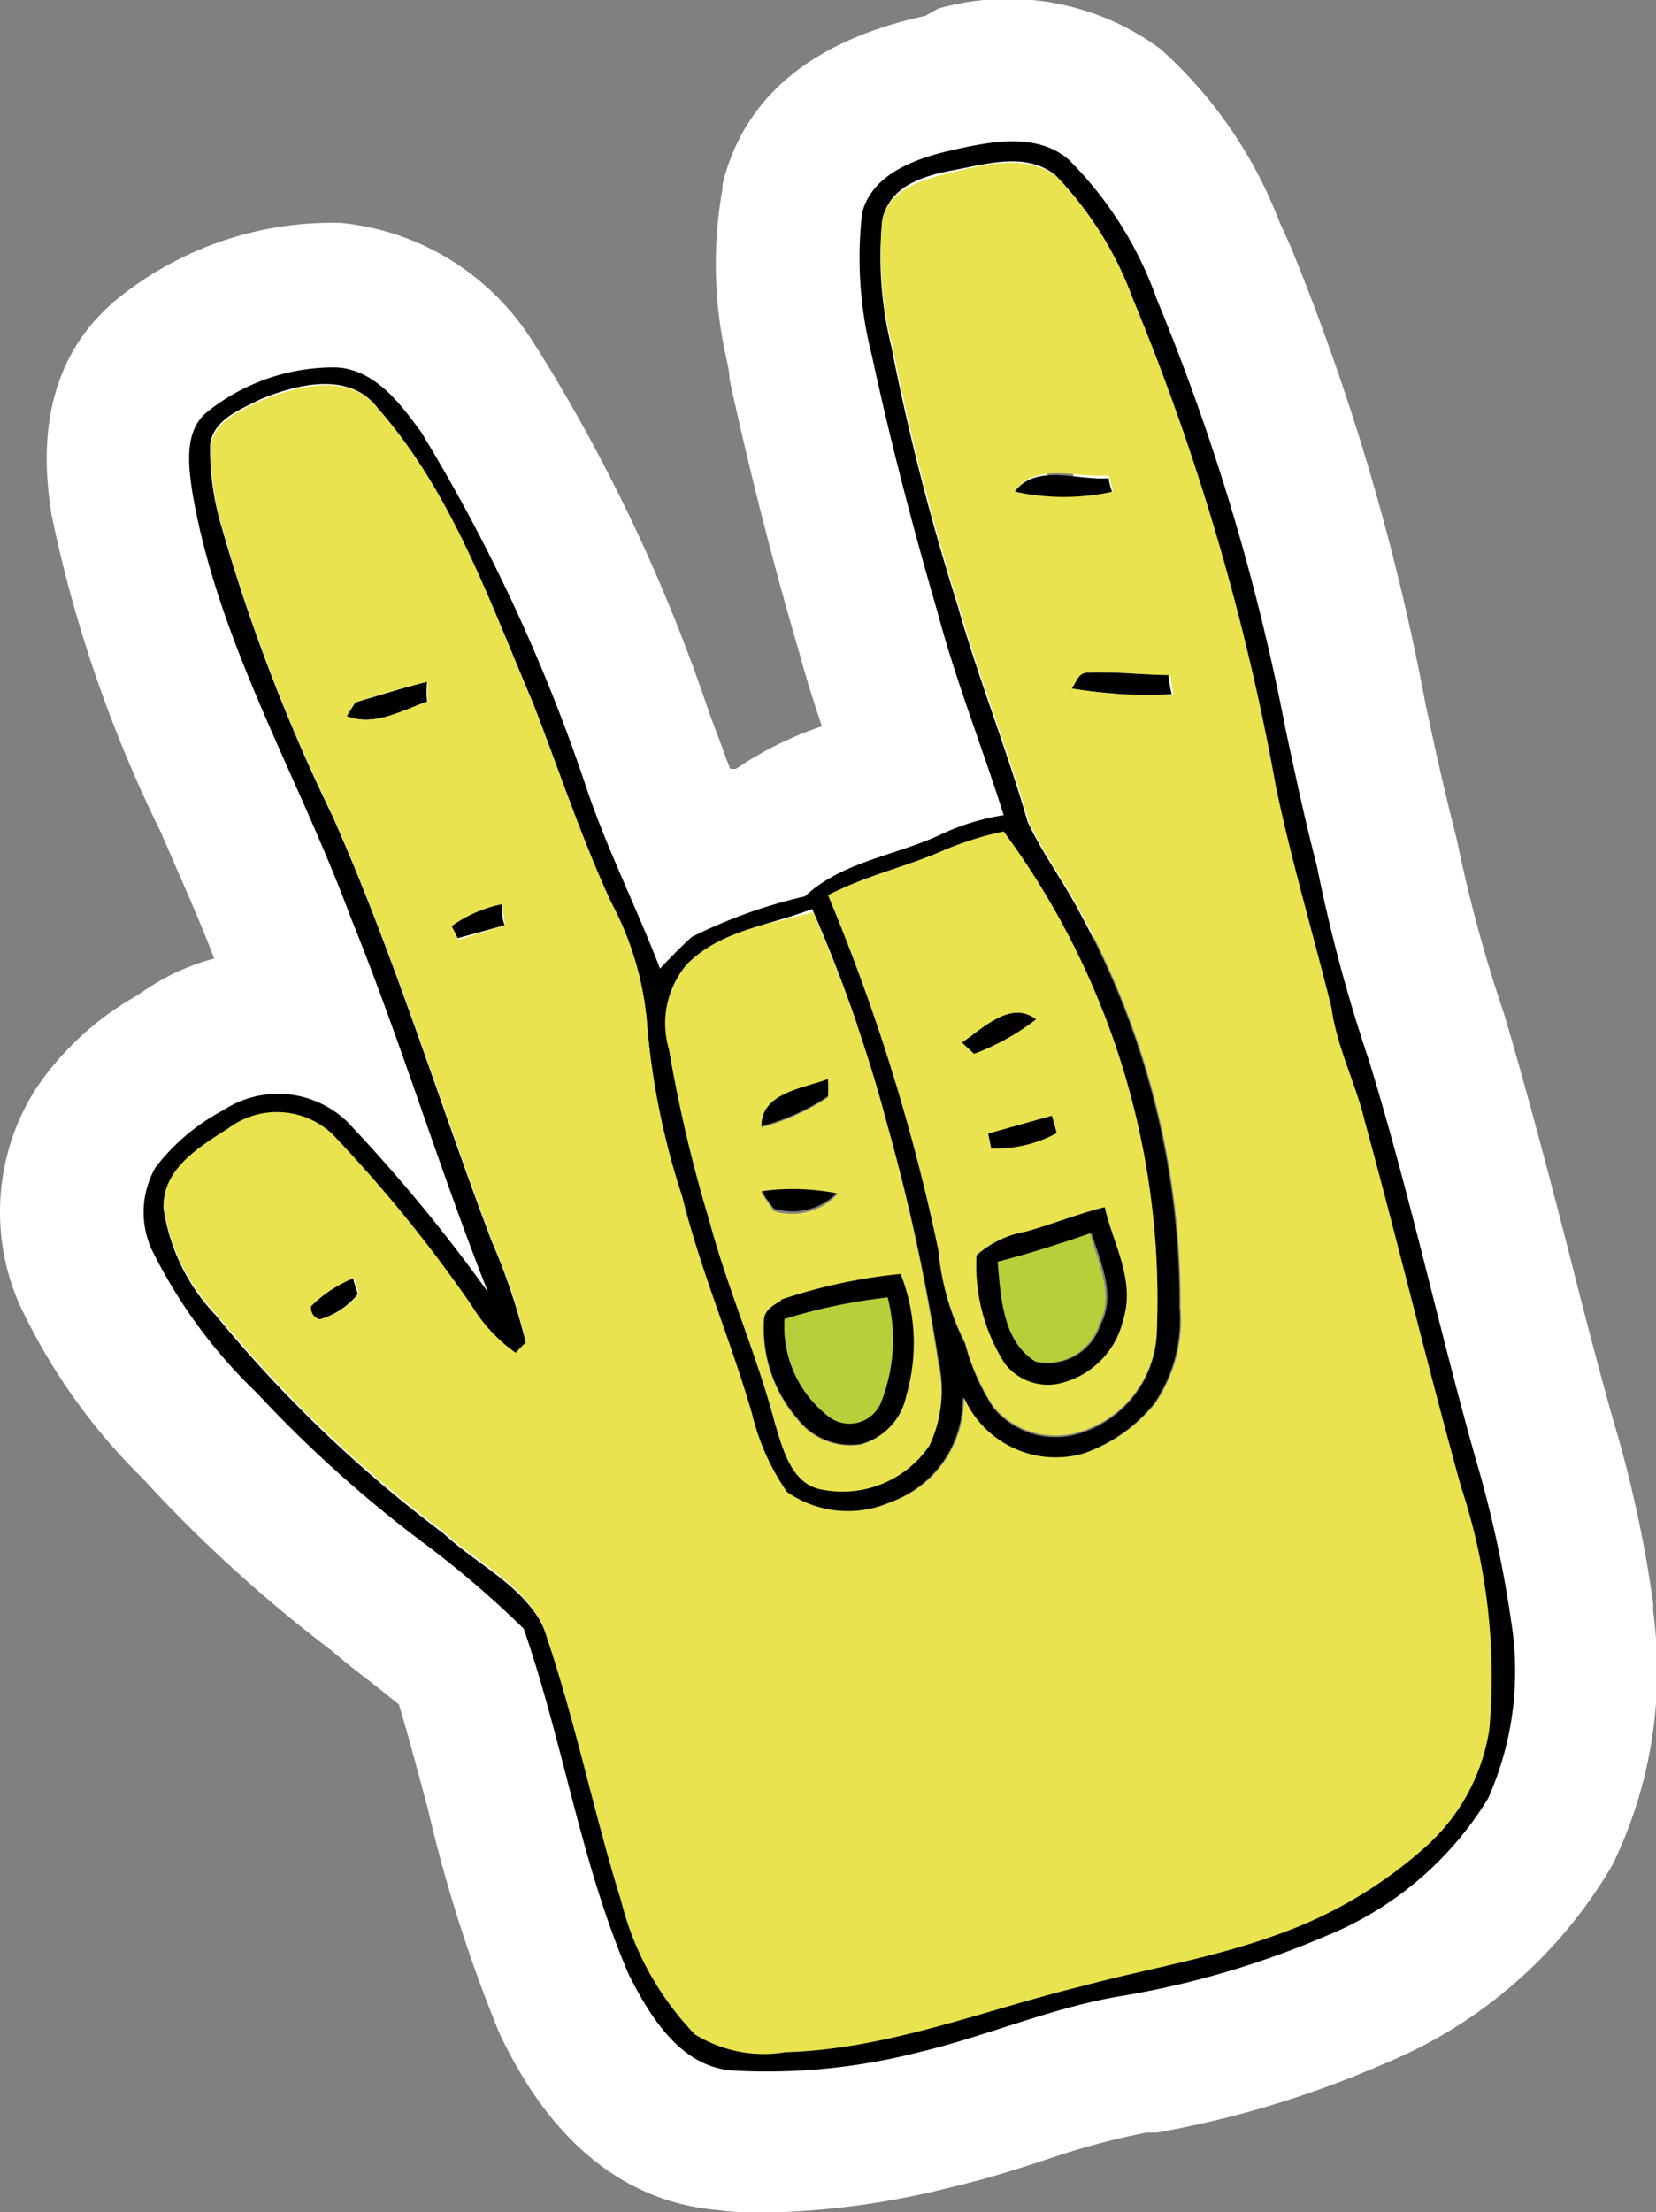 <?xml version="1.0" encoding="UTF-8"?> <svg xmlns="http://www.w3.org/2000/svg" id="Слой_1" data-name="Слой 1" viewBox="0 0 40.82 54.49"><rect x="0" y="0" width="40.82" height="54.49" fill="#808080" stroke="none"/> <defs> <style>.cls-1{fill:#fff;}.cls-2{fill:#000100;}.cls-3{fill:#b8ce3b;}.cls-4{fill:#e8e34e;}</style> </defs> <path class="cls-1" d="M27.79,64.39c-.4,0-.8,0-1.21-.06-3.36-.27-4.86-3.27-5.35-4.25l-.08-.18a36.06,36.06,0,0,1-1.74-5.48c-.24-.88-.46-1.74-.71-2.55l-.64-.51c-.34-.26-.68-.52-1-.8a35.07,35.07,0,0,1-4.44-4l-.23-.25A14.76,14.76,0,0,1,9.34,42a5.65,5.65,0,0,1,.4-5.27,7.36,7.36,0,0,1,2.51-2.32l.19-.13a5.62,5.62,0,0,1,1.71-.78c-.38-1-.84-2-1.31-3.1a32.56,32.56,0,0,1-2.7-7.83c-.14-.94-.53-3.58,1.65-5.34a8.43,8.43,0,0,1,5.47-1.85,6.31,6.31,0,0,1,4.79,3l.08.12a42.35,42.35,0,0,1,4.24,9l.28.74c.07.2.14.39.22.59h0l.14,0a8.67,8.67,0,0,1,2.12-1.05c-.2-.59-.39-1.19-.56-1.82-.67-2.28-1.21-4.43-1.67-6.51l-.05-.24c0-.18-.05-.37-.09-.56a10.49,10.49,0,0,1-.08-4.11l0-.11c.53-2.15,2.2-3.54,5-4.15L32,10.1a6.33,6.33,0,0,1,5.48,1,11,11,0,0,1,2.93,4.26l.26.57A57.67,57.67,0,0,1,44,27.19c.25,1.18.47,2.16.72,3.14l.06.24a35.3,35.3,0,0,0,1.17,4.31c.59,2,1.09,3.91,1.57,5.77.35,1.39.71,2.78,1.1,4.17a30.35,30.35,0,0,1,1,4.57l0,.19a10.93,10.93,0,0,1-1,6.24A11.61,11.61,0,0,1,43,60.72a25,25,0,0,1-5.61,1.7l-.26,0a18.38,18.38,0,0,0-2.42.65c-.76.25-1.55.5-2.41.7A20,20,0,0,1,27.79,64.39Zm-.06-7a8.74,8.74,0,0,0,1.12-.07l-2.14-2.7A21.3,21.3,0,0,0,27.53,57C27.61,57.18,27.67,57.3,27.73,57.39Zm-.56,0h0ZM24.05,40.13l.09.23L30.7,57c.55-.13,1.17-.33,1.83-.53a23.83,23.83,0,0,1,3.35-.89A19,19,0,0,0,40,54.38a5.15,5.15,0,0,0,2.48-1.9,5.12,5.12,0,0,0,.17-2.24,25,25,0,0,0-.77-3.49c-.41-1.47-.78-2.91-1.15-4.36-.48-1.88-.94-3.65-1.47-5.42A43.93,43.93,0,0,1,38,32.6l-3.83.69a2.92,2.92,0,0,0-.67.19,13.79,13.79,0,0,1-1.57.6,5.82,5.82,0,0,0-.92.35L30.5,35l-.69.22c-.35.12-.69.21-1,.31s-.6.17-.81.25l-.22.23Zm-7.76-.05h0l0,0Zm-.49-.84v0Zm18-21.31c.42,1.9.92,3.86,1.54,6,.25.9.56,1.78.88,2.71.25.72.5,1.44.73,2.17l1,3.08c-.3-1.17-.55-2.35-.76-3.31l0-.1a50.41,50.41,0,0,0-3-9.84L34,18.29c-.08-.18-.16-.36-.25-.54Z" transform="translate(-8.87 -9.89)"></path> <path class="cls-2" d="M30.12,15.14c.25-1,1.39-1.37,2.3-1.57s2-.41,2.78.24a9.14,9.14,0,0,1,2.18,3.44,54.67,54.67,0,0,1,3.18,10.61c.24,1.12.48,2.25.77,3.36A38.54,38.54,0,0,0,42.61,36c1,3.24,1.71,6.55,2.63,9.81a28.68,28.68,0,0,1,.89,4.09,7.68,7.68,0,0,1-.58,4.29,8.36,8.36,0,0,1-4,3.39,22,22,0,0,1-5,1.47c-1.74.28-3.36,1-5.07,1.4a15,15,0,0,1-4.58.44c-1.26-.11-2-1.32-2.52-2.34-1.19-2.74-1.62-5.72-2.6-8.54a24.11,24.11,0,0,0-2.49-2.13,31.05,31.05,0,0,1-4.09-3.68,12.6,12.6,0,0,1-2.6-3.55,2.23,2.23,0,0,1,.1-2,5.07,5.07,0,0,1,1.67-1.41,2.46,2.46,0,0,1,3.06.28,39.88,39.88,0,0,1,3.47,4.2c-1.21-3.06-2.16-6.22-3.4-9.27-1.29-3.48-3.26-6.74-3.89-10.44-.1-.68-.21-1.54.4-2a5,5,0,0,1,3.15-1.07c.95.05,1.57.88,2.09,1.59a43,43,0,0,1,4.11,8.87c.51,1.48,1.22,2.89,1.78,4.35q.38-.41.78-.78a12.4,12.4,0,0,1,2.79-1c.92-.86,2.23-1,3.34-1.52a5.65,5.65,0,0,1,1.56-.48c-.52-1.66-1.17-3.27-1.63-5-.61-2.09-1.16-4.2-1.62-6.33A9.69,9.69,0,0,1,30.12,15.14Zm.5.15a9.19,9.19,0,0,0,.22,3.13,58.3,58.3,0,0,0,1.63,6.37c.51,1.8,1.21,3.54,1.73,5.34.36.78.89,1.48,1.29,2.25a20,20,0,0,1,2.45,9.72,3.65,3.65,0,0,1-.63,2.37,3.9,3.9,0,0,1-1.71,1.21,2.48,2.48,0,0,1-3-1.37,2.7,2.7,0,0,1-1.79,2.58,2.64,2.64,0,0,1-2.57-.25,5.75,5.75,0,0,1-.86-1.92c-.52-1.8-1.27-3.53-1.72-5.35A18.73,18.73,0,0,1,24.81,35a7.69,7.69,0,0,0-.88-2.89c-.74-1.6-1.29-3.28-1.93-4.92-1.07-2.51-2-5.15-3.82-7.25-.7-.92-2-.58-2.88-.22-.49.25-1.16.49-1.25,1.11a6.67,6.67,0,0,0,.27,2A44.06,44.06,0,0,0,17.07,30c1.51,3.4,2.61,7,3.91,10.44A15.59,15.59,0,0,1,21.84,43c-.07.06-.19.19-.26.26a3.86,3.86,0,0,1-1.08-1.16,34.33,34.33,0,0,0-3.45-4.24,2,2,0,0,0-2.55-.13c-.7.45-1.59,1-1.6,1.92a4.84,4.84,0,0,0,1.29,2.64,32.53,32.53,0,0,0,5.62,5.38c.88.82,2.15,1.36,2.57,2.57.72,2.13,1.16,4.34,1.83,6.48A7.23,7.23,0,0,0,26,60a3.21,3.21,0,0,0,2.2.4c2.52-.07,4.87-1,7.29-1.62,1.6-.43,3.26-.7,4.82-1.27a10.92,10.92,0,0,0,3.75-2.24,4.87,4.87,0,0,0,1.49-2.81,14.84,14.84,0,0,0-.7-6c-.83-3-1.55-6-2.37-9-.23-.95-.68-1.83-.82-2.79-.45-1.82-1-3.62-1.37-5.45a58.37,58.37,0,0,0-3.52-12,8.56,8.56,0,0,0-1.87-3c-.71-.6-1.71-.29-2.52-.14S30.81,14.49,30.62,15.29Zm1.55,15.53c-.93.42-2,.64-2.85,1.12A48.37,48.37,0,0,1,32,40.68,6.33,6.33,0,0,0,32.66,43a5.33,5.33,0,0,0,.7,1.58,2,2,0,0,0,2.09.63,2.69,2.69,0,0,0,1.93-2.39,19.39,19.39,0,0,0-3.77-12.41A7.77,7.77,0,0,0,32.17,30.82Zm-6.38,2.84a2.24,2.24,0,0,0-.42,2,34.86,34.86,0,0,0,1,4.24c.45,1.7,1.17,3.31,1.62,5,.23.62.4,1.5,1.19,1.61a2.59,2.59,0,0,0,2.61-1.09,3.07,3.07,0,0,0,.22-2,48.7,48.7,0,0,0-1.28-5.87,36.13,36.13,0,0,0-1.84-5.27C27.84,32.69,26.61,32.81,25.79,33.66Z" transform="translate(-8.87 -9.89)"></path> <path class="cls-2" d="M33.88,22c.53-.7,1.55-.27,2.32-.33,0,.1.07.3.1.4A5.64,5.64,0,0,1,33.88,22Z" transform="translate(-8.87 -9.89)"></path> <path class="cls-2" d="M17.63,27.19c.59-.17,1.18-.36,1.77-.51a2,2,0,0,0,0,.49c-.62.22-1.31.63-2,.36Z" transform="translate(-8.87 -9.89)"></path> <path class="cls-2" d="M35.28,26.85c.12-.14.16-.41.39-.4.68,0,1.36.05,2,.06a4,4,0,0,0,.08.48A11.78,11.78,0,0,1,35.28,26.85Z" transform="translate(-8.87 -9.89)"></path> <path class="cls-2" d="M20,32.7a3.28,3.28,0,0,1,1.24-.54c0,.17,0,.34.07.52L20.15,33Z" transform="translate(-8.87 -9.89)"></path> <path class="cls-2" d="M32.58,35.57c.51-.34,1.21-1.06,1.83-.57a5.87,5.87,0,0,1-1.53.85Z" transform="translate(-8.87 -9.89)"></path> <path class="cls-2" d="M27.64,37.63c0-.83,1.05-.93,1.64-1.19a3.38,3.38,0,0,1,0,.45A5.52,5.52,0,0,1,27.64,37.63Z" transform="translate(-8.87 -9.89)"></path> <path class="cls-2" d="M16.52,42.08a3.19,3.19,0,0,1,1.06-.71c0,.1.09.3.11.4a1.9,1.9,0,0,1-.94.62A.28.28,0,0,1,16.52,42.08Z" transform="translate(-8.87 -9.89)"></path> <path class="cls-2" d="M27.65,39.23a5.71,5.71,0,0,1,1.89,0,1.54,1.54,0,0,1-1.59.43C27.85,39.54,27.74,39.39,27.65,39.23Z" transform="translate(-8.87 -9.89)"></path> <path class="cls-2" d="M33.23,37.81l1.57-.44.12.43a3.15,3.15,0,0,1-1.62.38C33.29,38.09,33.25,37.9,33.23,37.81Z" transform="translate(-8.87 -9.89)"></path> <path class="cls-2" d="M28.13,41.9a13.4,13.4,0,0,1,2.95-.65,4.64,4.64,0,0,1,.14,3,1.57,1.57,0,0,1-1.14,1.21,1.66,1.66,0,0,1-1.55-.63,3.41,3.41,0,0,1-.82-2.48C27.75,42.12,27.94,42,28.13,41.9Zm1.19,2.9a.84.84,0,0,0,1.26-.35,4.21,4.21,0,0,0,.17-2.6,13.82,13.82,0,0,0-2.54.53A2.8,2.8,0,0,0,29.32,44.8Z" transform="translate(-8.87 -9.89)"></path> <path class="cls-2" d="M34.14,40.23c.66-.18,1.29-.44,2-.61.2.91.77,1.85.45,2.8A2.09,2.09,0,0,1,34.93,44a1.34,1.34,0,0,1-1.29-.5,4.5,4.5,0,0,1-.7-2.68A2.48,2.48,0,0,1,34.14,40.23Zm.26,3.2A1.36,1.36,0,0,0,36,42.52c.39-.73,0-1.53-.22-2.25-.75.26-1.51.5-2.28.7C33.54,41.83,33.58,42.93,34.4,43.43Z" transform="translate(-8.87 -9.89)"></path> <path class="cls-3" d="M29.32,44.8a2.8,2.8,0,0,1-1.11-2.42,13.82,13.82,0,0,1,2.54-.53,4.21,4.21,0,0,1-.17,2.6A.84.84,0,0,1,29.32,44.8Z" transform="translate(-8.87 -9.89)"></path> <path class="cls-3" d="M34.4,43.43c-.82-.5-.86-1.6-.94-2.46.77-.2,1.53-.44,2.28-.7.19.72.61,1.52.22,2.25A1.36,1.36,0,0,1,34.4,43.43Z" transform="translate(-8.87 -9.89)"></path> <path class="cls-4" d="M30.62,15.29c.19-.8,1.11-1,1.79-1.17s1.81-.46,2.52.14a8.56,8.56,0,0,1,1.87,3,58.37,58.37,0,0,1,3.52,12c.38,1.83.92,3.63,1.37,5.45.14,1,.59,1.84.82,2.79.82,3,1.54,6,2.37,9a14.84,14.84,0,0,1,.7,6,4.87,4.87,0,0,1-1.49,2.81,10.92,10.92,0,0,1-3.75,2.24c-1.56.57-3.22.84-4.82,1.27-2.42.59-4.77,1.55-7.29,1.62A3.21,3.21,0,0,1,26,60a7.23,7.23,0,0,1-1.82-3.29c-.67-2.14-1.11-4.35-1.83-6.48C22,49,20.69,48.44,19.81,47.62a32.53,32.53,0,0,1-5.62-5.38A4.84,4.84,0,0,1,12.9,39.6c0-.94.9-1.47,1.6-1.92a2,2,0,0,1,2.55.13,34.33,34.33,0,0,1,3.45,4.24,3.86,3.86,0,0,0,1.08,1.16c.07-.07.19-.2.26-.26A15.59,15.59,0,0,0,21,40.46c-1.3-3.48-2.4-7-3.91-10.44a44.06,44.06,0,0,1-2.75-7.16,6.67,6.67,0,0,1-.27-2c.09-.62.76-.86,1.25-1.11.91-.36,2.18-.7,2.88.22C20,22,20.93,24.68,22,27.19c.64,1.64,1.19,3.32,1.93,4.92A7.69,7.69,0,0,1,24.81,35a18.73,18.73,0,0,0,.88,4.37c.45,1.82,1.2,3.55,1.72,5.35a5.75,5.75,0,0,0,.86,1.92,2.64,2.64,0,0,0,2.57.25,2.7,2.7,0,0,0,1.79-2.58,2.48,2.48,0,0,0,3,1.37,3.9,3.9,0,0,0,1.71-1.21,3.65,3.65,0,0,0,.63-2.37,20,20,0,0,0-2.45-9.72c-.4-.77-.93-1.47-1.29-2.25-.52-1.8-1.22-3.54-1.73-5.34a58.3,58.3,0,0,1-1.63-6.37A9.19,9.19,0,0,1,30.62,15.29ZM33.88,22A5.64,5.64,0,0,0,36.3,22c0-.1-.08-.3-.1-.4C35.43,21.68,34.41,21.25,33.88,22ZM17.63,27.19l-.21.34c.66.27,1.35-.14,2-.36a2,2,0,0,1,0-.49C18.81,26.83,18.22,27,17.63,27.19Zm17.65-.34A11.78,11.78,0,0,0,37.8,27a4,4,0,0,1-.08-.48c-.69,0-1.37-.1-2-.06C35.44,26.44,35.4,26.71,35.28,26.85ZM20,32.7l.17.34,1.14-.36c0-.18-.05-.35-.07-.52A3.28,3.28,0,0,0,20,32.7Zm-3.46,9.38a.28.28,0,0,0,.23.31,1.9,1.9,0,0,0,.94-.62c0-.1-.08-.3-.11-.4A3.19,3.19,0,0,0,16.52,42.08Z" transform="translate(-8.87 -9.89)"></path> <path class="cls-4" d="M32.17,30.82a7.77,7.77,0,0,1,1.44-.45,19.39,19.39,0,0,1,3.77,12.41,2.69,2.69,0,0,1-1.93,2.39,2,2,0,0,1-2.09-.63,5.33,5.33,0,0,1-.7-1.58A6.33,6.33,0,0,1,32,40.68a48.37,48.37,0,0,0-2.72-8.74C30.22,31.46,31.24,31.24,32.17,30.82Zm.41,4.75.3.28A5.87,5.87,0,0,0,34.41,35C33.79,34.51,33.09,35.23,32.58,35.57Zm.65,2.24c0,.09.06.28.07.37a3.15,3.15,0,0,0,1.62-.38l-.12-.43Zm.91,2.42a2.48,2.48,0,0,0-1.2.57,4.5,4.5,0,0,0,.7,2.68,1.34,1.34,0,0,0,1.29.5,2.09,2.09,0,0,0,1.62-1.56c.32-1-.25-1.89-.45-2.8C35.43,39.79,34.8,40.05,34.14,40.23Z" transform="translate(-8.87 -9.89)"></path> <path class="cls-4" d="M25.79,33.66c.82-.85,2.05-1,3.12-1.3a36.13,36.13,0,0,1,1.84,5.27A48.7,48.7,0,0,1,32,43.5a3.07,3.07,0,0,1-.22,2,2.59,2.59,0,0,1-2.61,1.09c-.79-.11-1-1-1.19-1.61-.45-1.71-1.17-3.32-1.62-5a34.86,34.86,0,0,1-1-4.24A2.24,2.24,0,0,1,25.79,33.66Zm1.85,4a5.52,5.52,0,0,0,1.64-.74,3.38,3.38,0,0,0,0-.45C28.69,36.7,27.62,36.8,27.64,37.63Zm0,1.6c.09.16.2.31.3.46a1.54,1.54,0,0,0,1.59-.43A5.71,5.71,0,0,0,27.65,39.23Zm.48,2.67c-.19.11-.38.22-.42.44a3.41,3.41,0,0,0,.82,2.48,1.66,1.66,0,0,0,1.55.63,1.57,1.57,0,0,0,1.14-1.21,4.64,4.64,0,0,0-.14-3A13.4,13.4,0,0,0,28.13,41.9Z" transform="translate(-8.87 -9.89)"></path> </svg> 